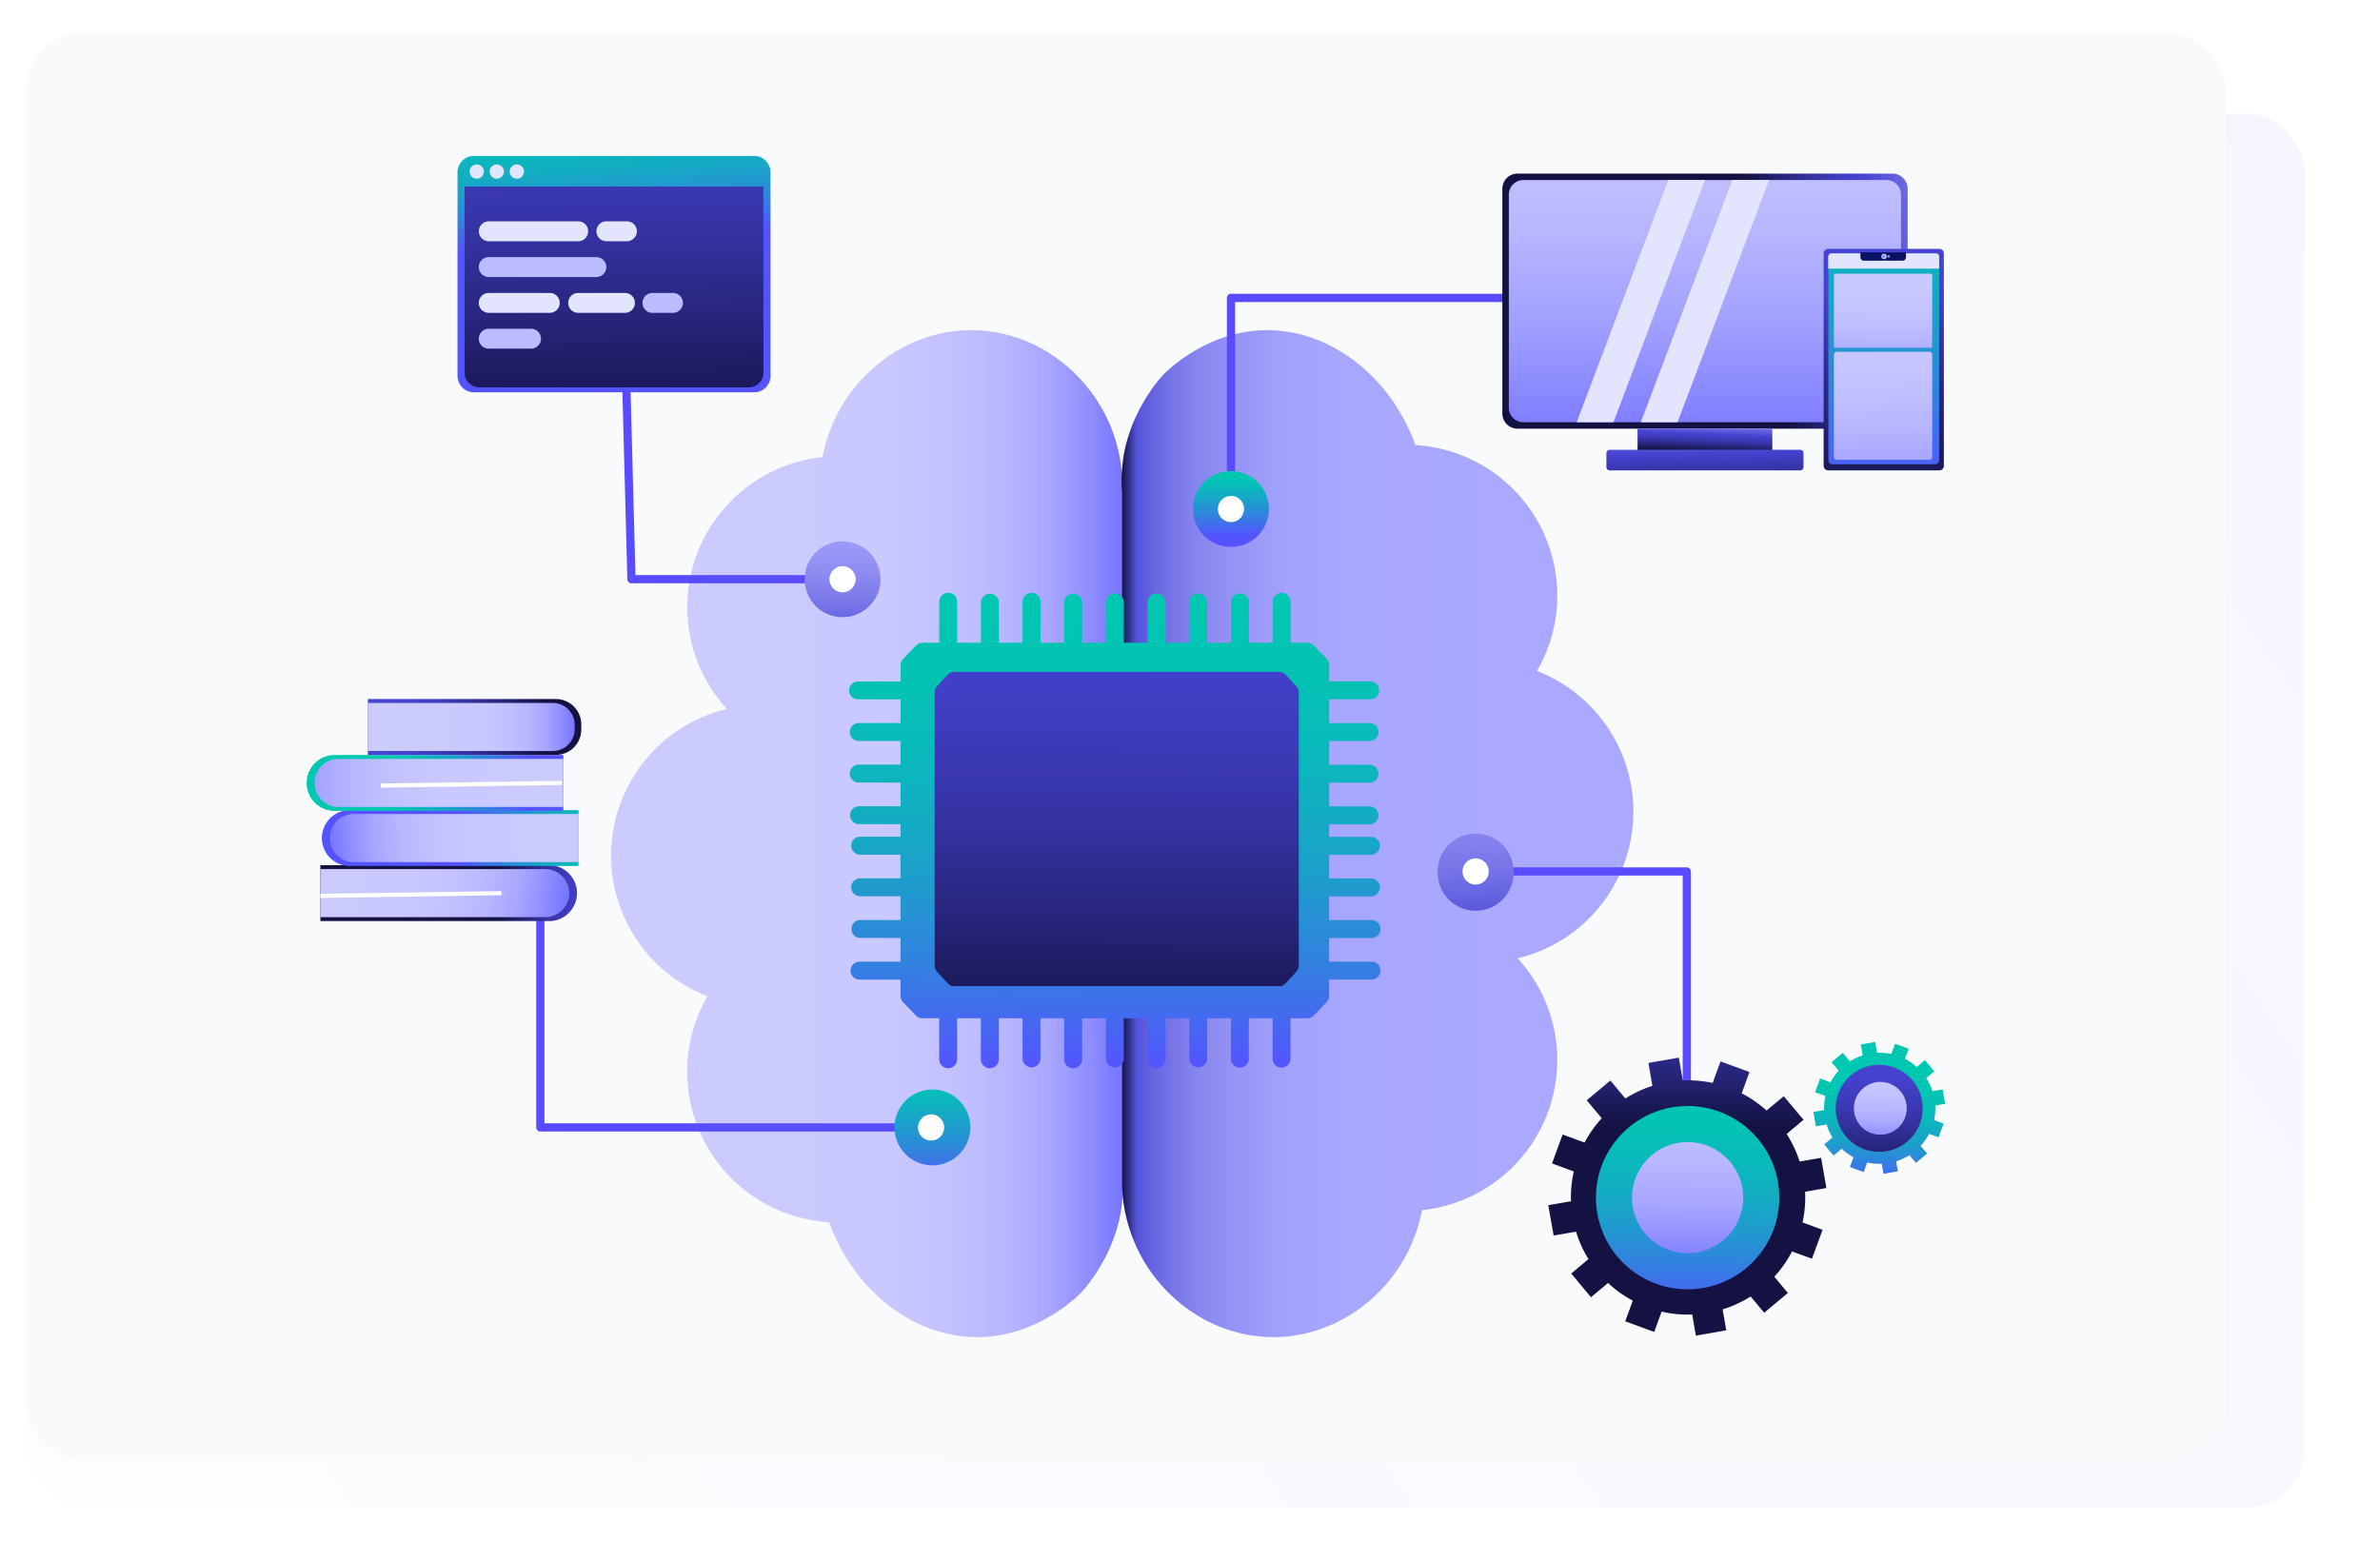 <?xml version="1.0" encoding="utf-8"?>
<svg xmlns="http://www.w3.org/2000/svg" fill="none" height="325" viewBox="0 0 502 325" width="502">
  <rect fill="url(#a)" height="294" opacity=".05" rx="12" width="480" x="6" y="24"/>
  <g filter="url(#b)">
    <rect fill="#F9FAFB" height="301" rx="12" width="464" x="5.5" y="1"/>
    <path d="M236.74 246.8c-.01.21-.03.54-.08.94-1.1 10.98-8.42 18.75-8.42 18.75-.64.66-9.32 9.6-22.13 9.6-13.3 0-25.95-9.67-31.24-24.25a31.83 31.83 0 0 1-29.93-31.76c0-5.8 1.57-11.22 4.29-15.9a31.83 31.83 0 0 1-20.34-29.68 31.83 31.83 0 0 1 24.42-30.94 31.68 31.68 0 0 1-8.35-21.45c0-16.47 12.5-30 28.51-31.68 3-15.62 16.5-26.8 31.42-26.78 16.63.02 31.22 13.98 31.85 31.85v146.31c.1 1.23.17 2.95.01 4.98v.02Z" fill="url(#c)"/>
    <path d="M236.67 92.93c.02-.2.04-.53.09-.94 1.1-10.98 8.42-18.74 8.42-18.74.63-.67 9.31-9.61 22.12-9.6 13.3 0 25.96 9.67 31.25 24.24a31.83 31.83 0 0 1 29.92 31.77c0 5.8-1.57 11.21-4.28 15.9a31.83 31.83 0 0 1 20.33 29.67 31.83 31.83 0 0 1-24.41 30.94 31.68 31.68 0 0 1 8.35 21.45c0 16.47-12.5 30-28.52 31.68-2.99 15.63-16.5 26.8-31.41 26.78-16.63-.02-31.22-13.97-31.86-31.85V97.92c-.1-1.23-.17-2.95 0-4.98v-.01Z" fill="url(#d)"/>
    <path d="M259.64 100.6V56.85h78.59" stroke="#594BFF" stroke-linecap="round" stroke-linejoin="round" stroke-width="1.73"/>
    <path d="M259.64 107.17a5.66 5.66 0 1 0 0-11.32 5.66 5.66 0 0 0 0 11.32Z" fill="#fff"/>
    <path d="M259.64 109.38a8 8 0 1 0 0-16 8 8 0 0 0 0 16Zm0-10.76a2.76 2.76 0 1 1 0 5.52 2.76 2.76 0 0 1 0-5.52Z" fill="url(#e)"/>
    <path d="M113.97 188.1v43.75h78.58" stroke="#594BFF" stroke-linecap="round" stroke-linejoin="round" stroke-width="1.73"/>
    <path d="M196.39 237.63a5.66 5.66 0 1 0 0-11.31 5.66 5.66 0 0 0 0 11.31Z" fill="#fff"/>
    <path d="M196.39 239.84a8 8 0 1 0 0-15.99 8 8 0 0 0 0 15.99Zm0-10.75a2.76 2.76 0 1 1 0 5.52 2.76 2.76 0 0 1 0-5.52Z" fill="url(#f)"/>
    <path d="M312.05 177.85h43.74v78.59" stroke="#594BFF" stroke-linecap="round" stroke-linejoin="round" stroke-width="1.73"/>
    <path d="M311.12 183.51a5.66 5.66 0 1 0 0-11.32 5.66 5.66 0 0 0 0 11.32Z" fill="#fff"/>
    <path d="M303.26 177.85a8 8 0 1 0 15.99 0 8 8 0 0 0-16 0Zm10.75 0a2.76 2.76 0 1 1-5.52 0 2.76 2.76 0 0 1 5.52 0Z" fill="url(#g)"/>
    <path d="m385.24 244.67-1.13-6.41-4.52.78a24.7 24.7 0 0 0-2.75-5.82l3.57-2.98-4.17-4.99-3.63 3.03a25.26 25.26 0 0 0-5.24-3.63l1.64-4.49-6.11-2.24-1.66 4.54a24.79 24.79 0 0 0-6.3-.52l-.84-4.82-6.41 1.12.84 4.84a24.39 24.39 0 0 0-5.7 2.66l-3.16-3.79-4.99 4.17 3.17 3.79a24.4 24.4 0 0 0-3.62 5.13l-4.63-1.7-2.24 6.1 4.6 1.7a24.13 24.13 0 0 0-.6 6.28l-4.79.83 1.13 6.4 4.73-.81c.63 2.07 1.51 4 2.62 5.78l-3.64 3.05 4.17 5 3.6-3.01a24.45 24.45 0 0 0 5.21 3.73l-1.59 4.36 6.11 2.24 1.57-4.29c2.08.49 4.24.7 6.45.61l.77 4.46 6.41-1.12-.77-4.42a24.13 24.13 0 0 0 5.91-2.72l2.86 3.43 5-4.17-2.87-3.43c1.48-1.6 2.74-3.4 3.74-5.33l4.2 1.53 2.25-6.1-4.23-1.55c.46-2.1.65-4.26.53-6.47l4.48-.79.03.04Zm-26.7 16.05a14.32 14.32 0 0 1-16.55-11.63 14.32 14.32 0 0 1 11.63-16.54 14.32 14.32 0 0 1 16.54 11.63 14.32 14.32 0 0 1-11.63 16.54Z" fill="url(#h)"/>
    <path d="M355.96 266a19.33 19.33 0 1 0 0-38.67 19.33 19.33 0 0 0 0 38.67Z" fill="url(#i)"/>
    <path d="M355.96 258.39a11.72 11.72 0 1 0 0-23.45 11.72 11.72 0 0 0 0 23.45Z" fill="url(#j)"/>
    <path d="m410.28 226.87-.53-3.04-2.15.37c-.33-1-.77-1.91-1.3-2.76l1.69-1.42-1.98-2.37-1.72 1.45c-.75-.68-1.59-1.26-2.48-1.72l.79-2.13-2.9-1.06-.79 2.16a11.7 11.7 0 0 0-2.99-.24l-.4-2.3-3.03.54.4 2.3c-.97.31-1.87.74-2.7 1.26l-1.5-1.8-2.37 1.97 1.5 1.8a12.4 12.4 0 0 0-1.72 2.44l-2.2-.8-1.05 2.89 2.18.8c-.22.96-.31 1.96-.28 2.98l-2.27.39.53 3.04 2.25-.4c.3.99.72 1.91 1.25 2.75l-1.74 1.45 1.98 2.37 1.7-1.44c.76.7 1.6 1.3 2.5 1.78l-.76 2.07 2.9 1.06.75-2.03c.98.23 2.01.33 3.06.29l.37 2.11 3.04-.53-.37-2.1c1-.31 1.95-.75 2.8-1.3l1.37 1.63 2.37-1.97-1.37-1.63c.7-.76 1.3-1.62 1.78-2.53l2 .73 1.06-2.9-2-.74c.21-1 .3-2.02.25-3.07l2.12-.37-.04.02Zm-12.68 7.62a6.8 6.8 0 0 1-2.34-13.37 6.8 6.8 0 0 1 2.34 13.37Z" fill="url(#k)"/>
    <path d="M396.37 237a9.18 9.18 0 1 0 0-18.36 9.18 9.18 0 0 0 0 18.36Z" fill="url(#l)"/>
    <path d="M396.37 233.38a5.57 5.57 0 1 0 0-11.13 5.57 5.57 0 0 0 0 11.13Z" fill="url(#m)"/>
    <path d="M176.93 116.19h-43.74l-1.21-45.56" stroke="#594BFF" stroke-linecap="round" stroke-linejoin="round" stroke-width="1.73"/>
    <path d="M177.85 121.85a5.66 5.66 0 1 0 0-11.32 5.66 5.66 0 0 0 0 11.32Z" fill="#fff"/>
    <path d="M185.72 116.2a8 8 0 1 0-16 0 8 8 0 0 0 16 0Zm-10.76 0a2.76 2.76 0 1 1 5.52 0 2.76 2.76 0 0 1-5.52 0Z" fill="url(#n)"/>
    <path d="M159.07 26.9H99.96a3.45 3.45 0 0 0-3.46 3.45v42.96c0 1.9 1.55 3.45 3.46 3.45h59.1c1.92 0 3.46-1.55 3.46-3.45V30.35c0-1.9-1.54-3.45-3.45-3.45Z" fill="url(#o)"/>
    <path d="M98 33.34h63.03v39.27a3.1 3.1 0 0 1-3.1 3.11H101.1a3.1 3.1 0 0 1-3.1-3.1V33.33H98Z" fill="url(#p)"/>
    <path d="M121.95 40.69H103.1a2.1 2.1 0 0 0 0 4.2h18.86a2.1 2.1 0 1 0 0-4.2Z" fill="#E3E5FF"/>
    <path d="M125.8 48.24h-22.71a2.1 2.1 0 1 0 0 4.2h22.7a2.1 2.1 0 1 0 0-4.2Z" fill="#BABCFF"/>
    <path d="M115.96 55.8h-12.87a2.1 2.1 0 1 0 0 4.2h12.87a2.1 2.1 0 1 0 0-4.2Z" fill="#E3E5FF"/>
    <path d="M141.95 55.8h-4.33a2.1 2.1 0 1 0 0 4.2h4.33a2.1 2.1 0 1 0 0-4.2Z" fill="#BABCFF"/>
    <path d="M132.23 40.69h-4.33a2.1 2.1 0 0 0 0 4.2h4.33a2.1 2.1 0 1 0 0-4.2Z" fill="#E3E5FF"/>
    <path d="M112 63.35h-8.91a2.1 2.1 0 1 0 0 4.2h8.92a2.1 2.1 0 0 0 0-4.2Z" fill="#BABCFF"/>
    <path d="M131.82 55.8h-9.87a2.1 2.1 0 1 0 0 4.2h9.87a2.1 2.1 0 1 0 0-4.2ZM100.56 31.7a1.5 1.5 0 1 0 0-3.01 1.5 1.5 0 0 0 0 3ZM104.79 31.7a1.5 1.5 0 1 0 0-3 1.5 1.5 0 0 0 0 3ZM109.01 31.7a1.5 1.5 0 1 0 0-3.01 1.5 1.5 0 0 0 0 3Z" fill="#E3E5FF"/>
    <path d="M289.37 196.88h-8.72c-.1 0-.2 0-.3.03v-5.06c.1.01.2.04.3.04h8.64a1.9 1.9 0 0 0 0-3.8h-8.64c-.1 0-.2.02-.3.04v-5.06c.1.02.2.04.3.04h8.64a1.9 1.9 0 0 0 0-3.79h-8.64c-.1 0-.2.01-.3.04v-5.06l.3.03h8.64a1.9 1.9 0 0 0 0-3.79h-8.64c-.1 0-.2.02-.3.04v-1.23.6-2.04H289a1.9 1.9 0 0 0 0-3.79h-8.64v-5H289a1.9 1.9 0 0 0 0-3.79h-8.64v-5H289a1.9 1.9 0 0 0 0-3.79h-8.64v-5H289a1.89 1.89 0 0 0 1.9-1.9 1.9 1.9 0 0 0-1.9-1.89h-8.64v-3.38a2 2 0 0 0-.55-1.4l-2.7-2.8a1.88 1.88 0 0 0-1.33-.57h-3.57v-8.64a1.88 1.88 0 0 0-1.9-1.9 1.9 1.9 0 0 0-1.89 1.9v8.64h-5v-8.64a1.9 1.9 0 0 0-3.79 0v8.64h-5v-8.64a1.9 1.9 0 0 0-3.79 0v8.64h-5v-8.64a1.9 1.9 0 0 0-3.79 0v8.64h-5v-8.64a1.9 1.9 0 0 0-3.79 0v8.64h-5v-8.64a1.9 1.9 0 0 0-3.78 0v8.64h-5v-8.64a1.9 1.9 0 0 0-3.8 0v8.64h-5v-8.64a1.9 1.9 0 0 0-3.78 0v8.64h-5v-8.64a1.9 1.9 0 0 0-3.8 0v8.64h-3.56c-.51 0-.98.2-1.34.58l-2.7 2.8a2 2 0 0 0-.55 1.39v3.42l-.3-.03H181a1.9 1.9 0 0 0-1.9 1.9c0 1.05.8 1.85 1.82 1.88h8.72c.1 0 .21-.01.3-.03v5.06c-.1-.01-.2-.04-.3-.04H181a1.9 1.9 0 0 0 0 3.79h8.64c.1 0 .21-.01.3-.03v5.05l-.3-.03H181a1.9 1.9 0 0 0 0 3.79h8.64c.1 0 .21-.01.3-.04v5.06l-.3-.03H181a1.9 1.9 0 0 0 0 3.78h8.64c.1 0 .21 0 .3-.03v1.22-.6 2.05h-8.64a1.9 1.9 0 0 0 0 3.79h8.64v5h-8.64a1.9 1.9 0 0 0 0 3.79h8.64v5h-8.64a1.9 1.9 0 0 0 0 3.78h8.64v5h-8.64a1.89 1.89 0 0 0-1.89 1.9c0 1.04.84 1.9 1.9 1.9h8.63v3.38a2 2 0 0 0 .56 1.4l2.69 2.8c.36.36.84.57 1.34.57h3.57v8.64a1.89 1.89 0 0 0 1.9 1.9 1.9 1.9 0 0 0 1.88-1.9v-8.64h5v8.64a1.9 1.9 0 0 0 3.8 0v-8.64h5v8.64a1.9 1.9 0 0 0 3.78 0v-8.64h5v8.64a1.9 1.9 0 0 0 3.8 0v-8.64h5v8.64a1.9 1.9 0 0 0 3.78 0v-8.64h5v8.64a1.9 1.9 0 0 0 3.8 0v-8.64h5v8.64a1.9 1.9 0 0 0 3.78 0v-8.64h5v8.64a1.9 1.9 0 0 0 3.79 0v-8.64h5v8.64a1.9 1.9 0 0 0 3.79 0v-8.64h3.57c.5 0 .98-.2 1.34-.58l2.69-2.8a2 2 0 0 0 .55-1.4v-3.41l.3.02h8.64a1.9 1.9 0 0 0 1.9-1.9c0-1.04-.8-1.84-1.82-1.87Z" fill="url(#q)"/>
    <path d="m273.41 138.75-2.26-2.45c-.34-.37-.8-.57-1.27-.57h-68.69c-.47 0-.92.21-1.26.57l-2.26 2.45c-.34.35-.53.85-.53 1.36v57.55c0 .52.2 1 .53 1.36l2.26 2.45c.34.37.8.57 1.27.57h68.69c.47 0 .92-.2 1.26-.57l2.26-2.45c.34-.35.53-.85.53-1.36v-57.55a2 2 0 0 0-.53-1.36Z" fill="url(#r)"/>
    <path d="M67.57 176.53h48.58a5.9 5.9 0 0 1 0 11.78H67.57v-11.8.02Z" fill="url(#s)"/>
    <path d="M67.57 177.35h47.73a5.08 5.08 0 0 1 0 10.14H67.57v-10.16.02Z" fill="url(#t)"/>
    <path d="M122.03 176.69H73.45a5.9 5.9 0 0 1 0-11.78h48.58v11.79-.01Z" fill="url(#u)"/>
    <path d="M122.04 175.87H74.32a5.08 5.08 0 0 1 0-10.14h47.72v10.15-.01Z" fill="url(#v)"/>
    <path d="M118.82 165.06H70.24a5.9 5.9 0 0 1 0-11.78h48.58v11.79-.01Z" fill="url(#w)"/>
    <path d="M118.8 164.24H71.1a5.08 5.08 0 0 1 0-10.14h47.72v10.15-.01Z" fill="url(#x)"/>
    <path d="M77.6 141.47h39.65c2.96 0 5.36 2.4 5.36 5.36v1.07c0 2.96-2.4 5.36-5.36 5.36H77.6v-11.79Z" fill="url(#y)"/>
    <path d="M77.6 142.3h39.02c2.54 0 4.6 2.06 4.6 4.6v.92c0 2.55-2.06 4.61-4.6 4.61H77.6v-10.15.01Z" fill="url(#z)"/>
    <path d="m67.57 183 38.19-.58M80.32 159.73l38.19-.57" stroke="#fff" stroke-miterlimit="10" stroke-width=".87"/>
    <path d="M399.17 30.62h-79.08a3.21 3.21 0 0 0-3.21 3.21v47.4a3.21 3.21 0 0 0 3.2 3.21h79.09a3.21 3.21 0 0 0 3.2-3.21v-47.4a3.21 3.21 0 0 0-3.2-3.21Z" fill="url(#A)"/>
    <path d="M400.98 35.07v44.92c0 1.7-1.38 3.09-3.09 3.09h-76.56a3.08 3.08 0 0 1-3.08-3.09V35.07c0-1.71 1.37-3.09 3.08-3.09h76.56a3.08 3.08 0 0 1 3.09 3.09Z" fill="url(#B)"/>
    <path d="m359.62 31.98-19.3 51.09h-7.75l19.31-51.09h7.74ZM373.14 31.98l-19.3 51.09h-7.75l19.31-51.09h7.74Z" fill="#E3E5FF"/>
    <path d="M373.83 84.44H345.4v6.65h28.43v-6.65Z" fill="url(#C)"/>
    <path d="M379.74 88.88H339.5c-.37 0-.67.3-.67.67v3.01c0 .37.3.67.67.67h40.23c.37 0 .67-.3.67-.67v-3.01c0-.37-.3-.67-.67-.67Z" fill="url(#D)"/>
    <path d="M409.04 46.5h-23.42a.97.97 0 0 0-.97.97v44.79c0 .54.43.97.97.97h23.42c.54 0 .97-.43.97-.97V47.47a.97.97 0 0 0-.97-.97Z" fill="url(#E)"/>
    <path d="M408.12 47.45h-21.57c-.5 0-.9.4-.9.9v42.7c0 .5.4.9.9.9h21.57c.5 0 .9-.4.9-.9v-42.7c0-.5-.4-.9-.9-.9Z" fill="url(#F)"/>
    <path d="M407.25 51.73h-20.13a.3.3 0 0 0-.3.3v15.04c0 .17.13.3.3.3h20.13a.3.3 0 0 0 .3-.3V52.03a.3.3 0 0 0-.3-.3Z" fill="url(#G)"/>
    <path d="M406.96 68.22H387.4a.59.59 0 0 0-.58.6v21.6c0 .32.26.58.58.58h19.56c.32 0 .59-.26.59-.59v-21.6a.59.59 0 0 0-.6-.59Z" fill="url(#H)"/>
    <path d="M386.29 47.45h22.08c.36 0 .65.28.65.64v2.57h-23.4v-2.57c0-.36.3-.64.66-.64Z" fill="#E3E5FF"/>
    <path d="M392.42 47.24h9.6v1.03c0 .4-.32.72-.73.72h-8.15a.73.73 0 0 1-.73-.72v-1.03h.01Z" fill="#091363"/>
    <path d="M397.32 48.67a.58.58 0 1 0 0-1.15.58.58 0 0 0 0 1.15Z" fill="#BABCFF"/>
    <path d="M397.32 48.3a.2.2 0 1 0 0-.41.2.2 0 0 0 0 .41Z" fill="#594BFF"/>
    <path d="M398.36 48.32a.23.23 0 1 0 0-.46.23.23 0 0 0 0 .46Z" fill="#BABCFF"/>
  </g>
  <defs>
    <linearGradient gradientUnits="userSpaceOnUse" id="a" x1="484.5" x2="-86.63" y1="27" y2="419.42">
      <stop stop-color="#5322E4"/>
      <stop offset="1" stop-color="#5553FF" stop-opacity="0"/>
    </linearGradient>
    <linearGradient gradientUnits="userSpaceOnUse" id="c" x1="128.89" x2="236.83" y1="169.86" y2="169.86">
      <stop offset=".08" stop-color="#CCCBFF"/>
      <stop offset=".51" stop-color="#CAC9FF"/>
      <stop offset=".66" stop-color="#C3C2FF"/>
      <stop offset=".77" stop-color="#B7B6FF"/>
      <stop offset=".86" stop-color="#A7A5FF"/>
      <stop offset=".93" stop-color="#918FFF"/>
      <stop offset="1" stop-color="#7775FF"/>
    </linearGradient>
    <linearGradient gradientUnits="userSpaceOnUse" id="d" x1="344.54" x2="236.58" y1="169.87" y2="169.87">
      <stop offset=".22" stop-color="#AAA9FF"/>
      <stop offset=".57" stop-color="#A8A7FE"/>
      <stop offset=".69" stop-color="#A1A0FB"/>
      <stop offset=".78" stop-color="#9594F5"/>
      <stop offset=".86" stop-color="#8583EE"/>
      <stop offset=".92" stop-color="#6F6DE4"/>
      <stop offset=".97" stop-color="#5553D9"/>
      <stop offset="1" stop-color="#131242"/>
    </linearGradient>
    <linearGradient gradientUnits="userSpaceOnUse" id="e" x1="259.64" x2="259.64" y1="93.39" y2="109.38">
      <stop offset=".09" stop-color="#00C7B2"/>
      <stop offset=".23" stop-color="#0AB8BB"/>
      <stop offset=".49" stop-color="#2692D4"/>
      <stop offset=".85" stop-color="#5355FD"/>
      <stop offset=".86" stop-color="#5553FF"/>
    </linearGradient>
    <linearGradient gradientUnits="userSpaceOnUse" id="f" x1="196.39" x2="196.39" y1="218.65" y2="250.03">
      <stop offset=".09" stop-color="#00C7B2"/>
      <stop offset=".23" stop-color="#0AB8BB"/>
      <stop offset=".49" stop-color="#2692D4"/>
      <stop offset=".85" stop-color="#5355FD"/>
      <stop offset=".86" stop-color="#5553FF"/>
    </linearGradient>
    <linearGradient gradientUnits="userSpaceOnUse" id="g" x1="309.45" x2="311.79" y1="129.74" y2="192.4">
      <stop stop-color="#AAA9FF"/>
      <stop offset=".24" stop-color="#A6A5FD"/>
      <stop offset=".43" stop-color="#9D9BF9"/>
      <stop offset=".6" stop-color="#8C8BF1"/>
      <stop offset=".77" stop-color="#7573E7"/>
      <stop offset=".92" stop-color="#5755DA"/>
      <stop offset="1" stop-color="#131242"/>
    </linearGradient>
    <linearGradient gradientUnits="userSpaceOnUse" id="h" x1="317.3" x2="317.3" y1="183.62" y2="242.35">
      <stop offset=".16" stop-color="#4744D4"/>
      <stop offset=".24" stop-color="#4441CC"/>
      <stop offset=".37" stop-color="#3D3AB8"/>
      <stop offset=".52" stop-color="#312F96"/>
      <stop offset=".69" stop-color="#201F68"/>
      <stop offset=".82" stop-color="#131242"/>
    </linearGradient>
    <linearGradient gradientUnits="userSpaceOnUse" id="i" x1="357.48" x2="354.86" y1="194.69" y2="284.14">
      <stop offset=".33" stop-color="#00C7B2"/>
      <stop offset=".42" stop-color="#03C2B4"/>
      <stop offset=".52" stop-color="#0CB6BD"/>
      <stop offset=".63" stop-color="#1BA1CA"/>
      <stop offset=".73" stop-color="#3084DE"/>
      <stop offset=".83" stop-color="#4C5EF7"/>
      <stop offset=".86" stop-color="#5553FF"/>
    </linearGradient>
    <linearGradient gradientUnits="userSpaceOnUse" id="j" x1="357.69" x2="355.63" y1="164.24" y2="261.97">
      <stop offset=".08" stop-color="#CCCBFF"/>
      <stop offset=".51" stop-color="#CAC9FF"/>
      <stop offset=".66" stop-color="#C3C2FF"/>
      <stop offset=".77" stop-color="#B7B6FF"/>
      <stop offset=".86" stop-color="#A7A5FF"/>
      <stop offset=".93" stop-color="#918FFF"/>
      <stop offset="1" stop-color="#7775FF"/>
    </linearGradient>
    <linearGradient gradientUnits="userSpaceOnUse" id="k" x1="396.65" x2="396" y1="209.26" y2="249.99">
      <stop offset=".33" stop-color="#00C7B2"/>
      <stop offset=".42" stop-color="#03C2B4"/>
      <stop offset=".52" stop-color="#0CB6BD"/>
      <stop offset=".63" stop-color="#1BA1CA"/>
      <stop offset=".73" stop-color="#3084DE"/>
      <stop offset=".83" stop-color="#4C5EF7"/>
      <stop offset=".86" stop-color="#5553FF"/>
    </linearGradient>
    <linearGradient gradientUnits="userSpaceOnUse" id="l" x1="396.53" x2="396.13" y1="212.48" y2="251">
      <stop offset=".16" stop-color="#4744D4"/>
      <stop offset=".24" stop-color="#4441CC"/>
      <stop offset=".37" stop-color="#3D3AB8"/>
      <stop offset=".52" stop-color="#312F96"/>
      <stop offset=".69" stop-color="#201F68"/>
      <stop offset=".82" stop-color="#131242"/>
    </linearGradient>
    <linearGradient gradientUnits="userSpaceOnUse" id="m" x1="396.6" x2="396.3" y1="203.4" y2="235.67">
      <stop offset=".08" stop-color="#CCCBFF"/>
      <stop offset=".51" stop-color="#CAC9FF"/>
      <stop offset=".66" stop-color="#C3C2FF"/>
      <stop offset=".77" stop-color="#B7B6FF"/>
      <stop offset=".86" stop-color="#A7A5FF"/>
      <stop offset=".93" stop-color="#918FFF"/>
      <stop offset="1" stop-color="#7775FF"/>
    </linearGradient>
    <linearGradient gradientUnits="userSpaceOnUse" id="n" x1="178.25" x2="177.4" y1="90.83" y2="131.29">
      <stop stop-color="#AAA9FF"/>
      <stop offset=".24" stop-color="#A6A5FD"/>
      <stop offset=".43" stop-color="#9D9BF9"/>
      <stop offset=".6" stop-color="#8C8BF1"/>
      <stop offset=".77" stop-color="#7573E7"/>
      <stop offset=".92" stop-color="#5755DA"/>
      <stop offset="1" stop-color="#131242"/>
    </linearGradient>
    <linearGradient gradientUnits="userSpaceOnUse" id="o" x1="124.29" x2="129.67" y1="-15.34" y2="53.96">
      <stop offset=".33" stop-color="#00C7B2"/>
      <stop offset=".47" stop-color="#01C4B3"/>
      <stop offset=".57" stop-color="#08BBB9"/>
      <stop offset=".65" stop-color="#13ACC3"/>
      <stop offset=".72" stop-color="#2397D1"/>
      <stop offset=".79" stop-color="#377BE3"/>
      <stop offset=".85" stop-color="#4F5AFA"/>
      <stop offset=".86" stop-color="#5553FF"/>
    </linearGradient>
    <linearGradient gradientUnits="userSpaceOnUse" id="p" x1="128.41" x2="130.43" y1="-11.03" y2="105.37">
      <stop offset=".08" stop-color="#4744D4"/>
      <stop offset=".19" stop-color="#4442CE"/>
      <stop offset=".31" stop-color="#3F3CBE"/>
      <stop offset=".46" stop-color="#3533A3"/>
      <stop offset=".61" stop-color="#28267E"/>
      <stop offset=".78" stop-color="#181650"/>
      <stop offset=".82" stop-color="#131242"/>
    </linearGradient>
    <linearGradient gradientUnits="userSpaceOnUse" id="q" x1="234.68" x2="235.56" y1="59.42" y2="246.23">
      <stop offset=".33" stop-color="#00C7B2"/>
      <stop offset=".42" stop-color="#03C2B4"/>
      <stop offset=".52" stop-color="#0CB6BD"/>
      <stop offset=".63" stop-color="#1BA1CA"/>
      <stop offset=".73" stop-color="#3084DE"/>
      <stop offset=".83" stop-color="#4C5EF7"/>
      <stop offset=".86" stop-color="#5553FF"/>
    </linearGradient>
    <linearGradient gradientUnits="userSpaceOnUse" id="r" x1="235.76" x2="235.32" y1="106.19" y2="237.39">
      <stop offset=".08" stop-color="#4744D4"/>
      <stop offset=".19" stop-color="#4442CE"/>
      <stop offset=".31" stop-color="#3F3CBE"/>
      <stop offset=".46" stop-color="#3533A3"/>
      <stop offset=".61" stop-color="#28267E"/>
      <stop offset=".78" stop-color="#181650"/>
      <stop offset=".82" stop-color="#131242"/>
    </linearGradient>
    <linearGradient gradientUnits="userSpaceOnUse" id="s" x1="128.5" x2="100.58" y1="183.78" y2="182.74">
      <stop offset=".08" stop-color="#4744D4"/>
      <stop offset=".19" stop-color="#4442CE"/>
      <stop offset=".31" stop-color="#3F3CBE"/>
      <stop offset=".46" stop-color="#3533A3"/>
      <stop offset=".61" stop-color="#28267E"/>
      <stop offset=".78" stop-color="#181650"/>
      <stop offset=".82" stop-color="#131242"/>
    </linearGradient>
    <linearGradient gradientUnits="userSpaceOnUse" id="t" x1="48.61" x2="118.99" y1="175.32" y2="186.93">
      <stop offset=".08" stop-color="#CCCBFF"/>
      <stop offset=".51" stop-color="#CAC9FF"/>
      <stop offset=".66" stop-color="#C3C2FF"/>
      <stop offset=".77" stop-color="#B7B6FF"/>
      <stop offset=".86" stop-color="#A7A5FF"/>
      <stop offset=".93" stop-color="#918FFF"/>
      <stop offset="1" stop-color="#7775FF"/>
    </linearGradient>
    <linearGradient gradientUnits="userSpaceOnUse" id="u" x1="146.76" x2="88.48" y1="172.83" y2="170.41">
      <stop offset=".33" stop-color="#00C7B2"/>
      <stop offset=".41" stop-color="#05BFB7"/>
      <stop offset=".53" stop-color="#15AAC5"/>
      <stop offset=".68" stop-color="#2E87DC"/>
      <stop offset=".85" stop-color="#5157FB"/>
      <stop offset=".86" stop-color="#5553FF"/>
    </linearGradient>
    <linearGradient gradientUnits="userSpaceOnUse" id="v" x1="134.11" x2="69.79" y1="168.28" y2="172.76">
      <stop offset=".08" stop-color="#CCCBFF"/>
      <stop offset=".51" stop-color="#CAC9FF"/>
      <stop offset=".66" stop-color="#C3C2FF"/>
      <stop offset=".77" stop-color="#B7B6FF"/>
      <stop offset=".86" stop-color="#A7A5FF"/>
      <stop offset=".93" stop-color="#918FFF"/>
      <stop offset="1" stop-color="#7775FF"/>
    </linearGradient>
    <linearGradient gradientUnits="userSpaceOnUse" id="w" x1="64.34" x2="118.81" y1="159.15" y2="159.15">
      <stop offset=".33" stop-color="#00C7B2"/>
      <stop offset=".41" stop-color="#05BFB7"/>
      <stop offset=".53" stop-color="#15AAC5"/>
      <stop offset=".68" stop-color="#2E87DC"/>
      <stop offset=".85" stop-color="#5157FB"/>
      <stop offset=".86" stop-color="#5553FF"/>
    </linearGradient>
    <linearGradient gradientUnits="userSpaceOnUse" id="x" x1="133.29" x2="56.84" y1="159.16" y2="159.16">
      <stop offset=".08" stop-color="#CCCBFF"/>
      <stop offset=".51" stop-color="#CAC9FF"/>
      <stop offset=".66" stop-color="#C3C2FF"/>
      <stop offset=".77" stop-color="#B7B6FF"/>
      <stop offset=".86" stop-color="#A7A5FF"/>
      <stop offset=".93" stop-color="#918FFF"/>
      <stop offset="1" stop-color="#7775FF"/>
    </linearGradient>
    <linearGradient gradientUnits="userSpaceOnUse" id="y" x1="77.6" x2="122.62" y1="147.37" y2="147.37">
      <stop offset=".08" stop-color="#4744D4"/>
      <stop offset=".19" stop-color="#4442CE"/>
      <stop offset=".31" stop-color="#3F3CBE"/>
      <stop offset=".46" stop-color="#3533A3"/>
      <stop offset=".61" stop-color="#28267E"/>
      <stop offset=".78" stop-color="#181650"/>
      <stop offset=".82" stop-color="#131242"/>
    </linearGradient>
    <linearGradient gradientUnits="userSpaceOnUse" id="z" x1="77.6" x2="121.24" y1="147.37" y2="147.37">
      <stop offset=".08" stop-color="#CCCBFF"/>
      <stop offset=".51" stop-color="#CAC9FF"/>
      <stop offset=".66" stop-color="#C3C2FF"/>
      <stop offset=".77" stop-color="#B7B6FF"/>
      <stop offset=".86" stop-color="#A7A5FF"/>
      <stop offset=".93" stop-color="#918FFF"/>
      <stop offset="1" stop-color="#7775FF"/>
    </linearGradient>
    <linearGradient gradientUnits="userSpaceOnUse" id="A" x1="440.23" x2="347" y1="42.9" y2="59.82">
      <stop offset=".15" stop-color="#AAA9FF"/>
      <stop offset=".2" stop-color="#A2A1FB"/>
      <stop offset=".28" stop-color="#8D8BF2"/>
      <stop offset=".38" stop-color="#6B68E2"/>
      <stop offset=".47" stop-color="#4643D2"/>
      <stop offset=".51" stop-color="#413EC5"/>
      <stop offset=".58" stop-color="#3633A5"/>
      <stop offset=".66" stop-color="#232271"/>
      <stop offset=".73" stop-color="#131242"/>
    </linearGradient>
    <linearGradient gradientUnits="userSpaceOnUse" id="B" x1="359.62" x2="359.62" y1="1.65" y2="88.74">
      <stop offset=".08" stop-color="#CCCBFF"/>
      <stop offset=".26" stop-color="#C6C5FF"/>
      <stop offset=".47" stop-color="#B8B6FF"/>
      <stop offset=".71" stop-color="#9F9EFF"/>
      <stop offset=".95" stop-color="#7E7CFF"/>
      <stop offset="1" stop-color="#7775FF"/>
    </linearGradient>
    <linearGradient gradientUnits="userSpaceOnUse" id="C" x1="359.94" x2="359.42" y1="78.96" y2="93.01">
      <stop offset=".15" stop-color="#AAA9FF"/>
      <stop offset=".2" stop-color="#A2A1FB"/>
      <stop offset=".28" stop-color="#8D8BF2"/>
      <stop offset=".38" stop-color="#6B68E2"/>
      <stop offset=".47" stop-color="#4643D2"/>
      <stop offset=".51" stop-color="#413EC5"/>
      <stop offset=".58" stop-color="#3633A5"/>
      <stop offset=".66" stop-color="#232271"/>
      <stop offset=".73" stop-color="#131242"/>
    </linearGradient>
    <linearGradient gradientUnits="userSpaceOnUse" id="D" x1="358.77" x2="360.17" y1="53.79" y2="115.35">
      <stop offset=".45" stop-color="#AAA9FF"/>
      <stop offset=".47" stop-color="#A2A1FB"/>
      <stop offset=".51" stop-color="#8D8BF2"/>
      <stop offset=".54" stop-color="#6B68E2"/>
      <stop offset=".58" stop-color="#4643D2"/>
      <stop offset=".6" stop-color="#413EC5"/>
      <stop offset=".64" stop-color="#3633A5"/>
      <stop offset=".69" stop-color="#232271"/>
      <stop offset=".73" stop-color="#131242"/>
    </linearGradient>
    <linearGradient gradientUnits="userSpaceOnUse" id="E" x1="396.87" x2="398.01" y1="40.29" y2="113.12">
      <stop offset=".2" stop-color="#4643D2"/>
      <stop offset=".33" stop-color="#3836AD"/>
      <stop offset=".53" stop-color="#28267F"/>
      <stop offset=".7" stop-color="#1C1B5D"/>
      <stop offset=".85" stop-color="#151449"/>
      <stop offset=".94" stop-color="#131242"/>
    </linearGradient>
    <linearGradient gradientUnits="userSpaceOnUse" id="F" x1="397.33" x2="397.33" y1="24.21" y2="122.73">
      <stop offset=".09" stop-color="#00C7B2"/>
      <stop offset=".2" stop-color="#08BBB9"/>
      <stop offset=".4" stop-color="#1F9BCE"/>
      <stop offset=".66" stop-color="#4568F0"/>
      <stop offset=".76" stop-color="#5553FF"/>
    </linearGradient>
    <linearGradient gradientUnits="userSpaceOnUse" id="G" x1="397.28" x2="397.13" y1="31.32" y2="75.64">
      <stop offset=".08" stop-color="#CCCBFF"/>
      <stop offset=".51" stop-color="#CAC9FF"/>
      <stop offset=".66" stop-color="#C3C2FF"/>
      <stop offset=".77" stop-color="#B7B6FF"/>
      <stop offset=".86" stop-color="#A7A5FF"/>
      <stop offset=".93" stop-color="#918FFF"/>
      <stop offset="1" stop-color="#7775FF"/>
    </linearGradient>
    <linearGradient gradientUnits="userSpaceOnUse" id="H" x1="395.05" x2="398.03" y1="19.37" y2="103.43">
      <stop offset=".08" stop-color="#CCCBFF"/>
      <stop offset=".51" stop-color="#CAC9FF"/>
      <stop offset=".66" stop-color="#C3C2FF"/>
      <stop offset=".77" stop-color="#B7B6FF"/>
      <stop offset=".86" stop-color="#A7A5FF"/>
      <stop offset=".93" stop-color="#918FFF"/>
      <stop offset="1" stop-color="#7775FF"/>
    </linearGradient>
    <filter color-interpolation-filters="sRGB" filterUnits="userSpaceOnUse" height="311" id="b" width="474" x=".5" y="0">
      <feFlood flood-opacity="0" result="BackgroundImageFix"/>
      <feColorMatrix in="SourceAlpha" result="hardAlpha" values="0 0 0 0 0 0 0 0 0 0 0 0 0 0 0 0 0 0 127 0"/>
      <feMorphology in="SourceAlpha" radius="2" result="effect1_dropShadow_2240_13674"/>
      <feOffset dy="2"/>
      <feGaussianBlur stdDeviation="2"/>
      <feColorMatrix values="0 0 0 0 0 0 0 0 0 0 0 0 0 0 0 0 0 0 0.1 0"/>
      <feBlend in2="BackgroundImageFix" result="effect1_dropShadow_2240_13674"/>
      <feColorMatrix in="SourceAlpha" result="hardAlpha" values="0 0 0 0 0 0 0 0 0 0 0 0 0 0 0 0 0 0 127 0"/>
      <feMorphology in="SourceAlpha" radius="1" result="effect2_dropShadow_2240_13674"/>
      <feOffset dy="4"/>
      <feGaussianBlur stdDeviation="3"/>
      <feColorMatrix values="0 0 0 0 0 0 0 0 0 0 0 0 0 0 0 0 0 0 0.1 0"/>
      <feBlend in2="effect1_dropShadow_2240_13674" result="effect2_dropShadow_2240_13674"/>
      <feBlend in="SourceGraphic" in2="effect2_dropShadow_2240_13674" result="shape"/>
    </filter>
  </defs>
</svg>
